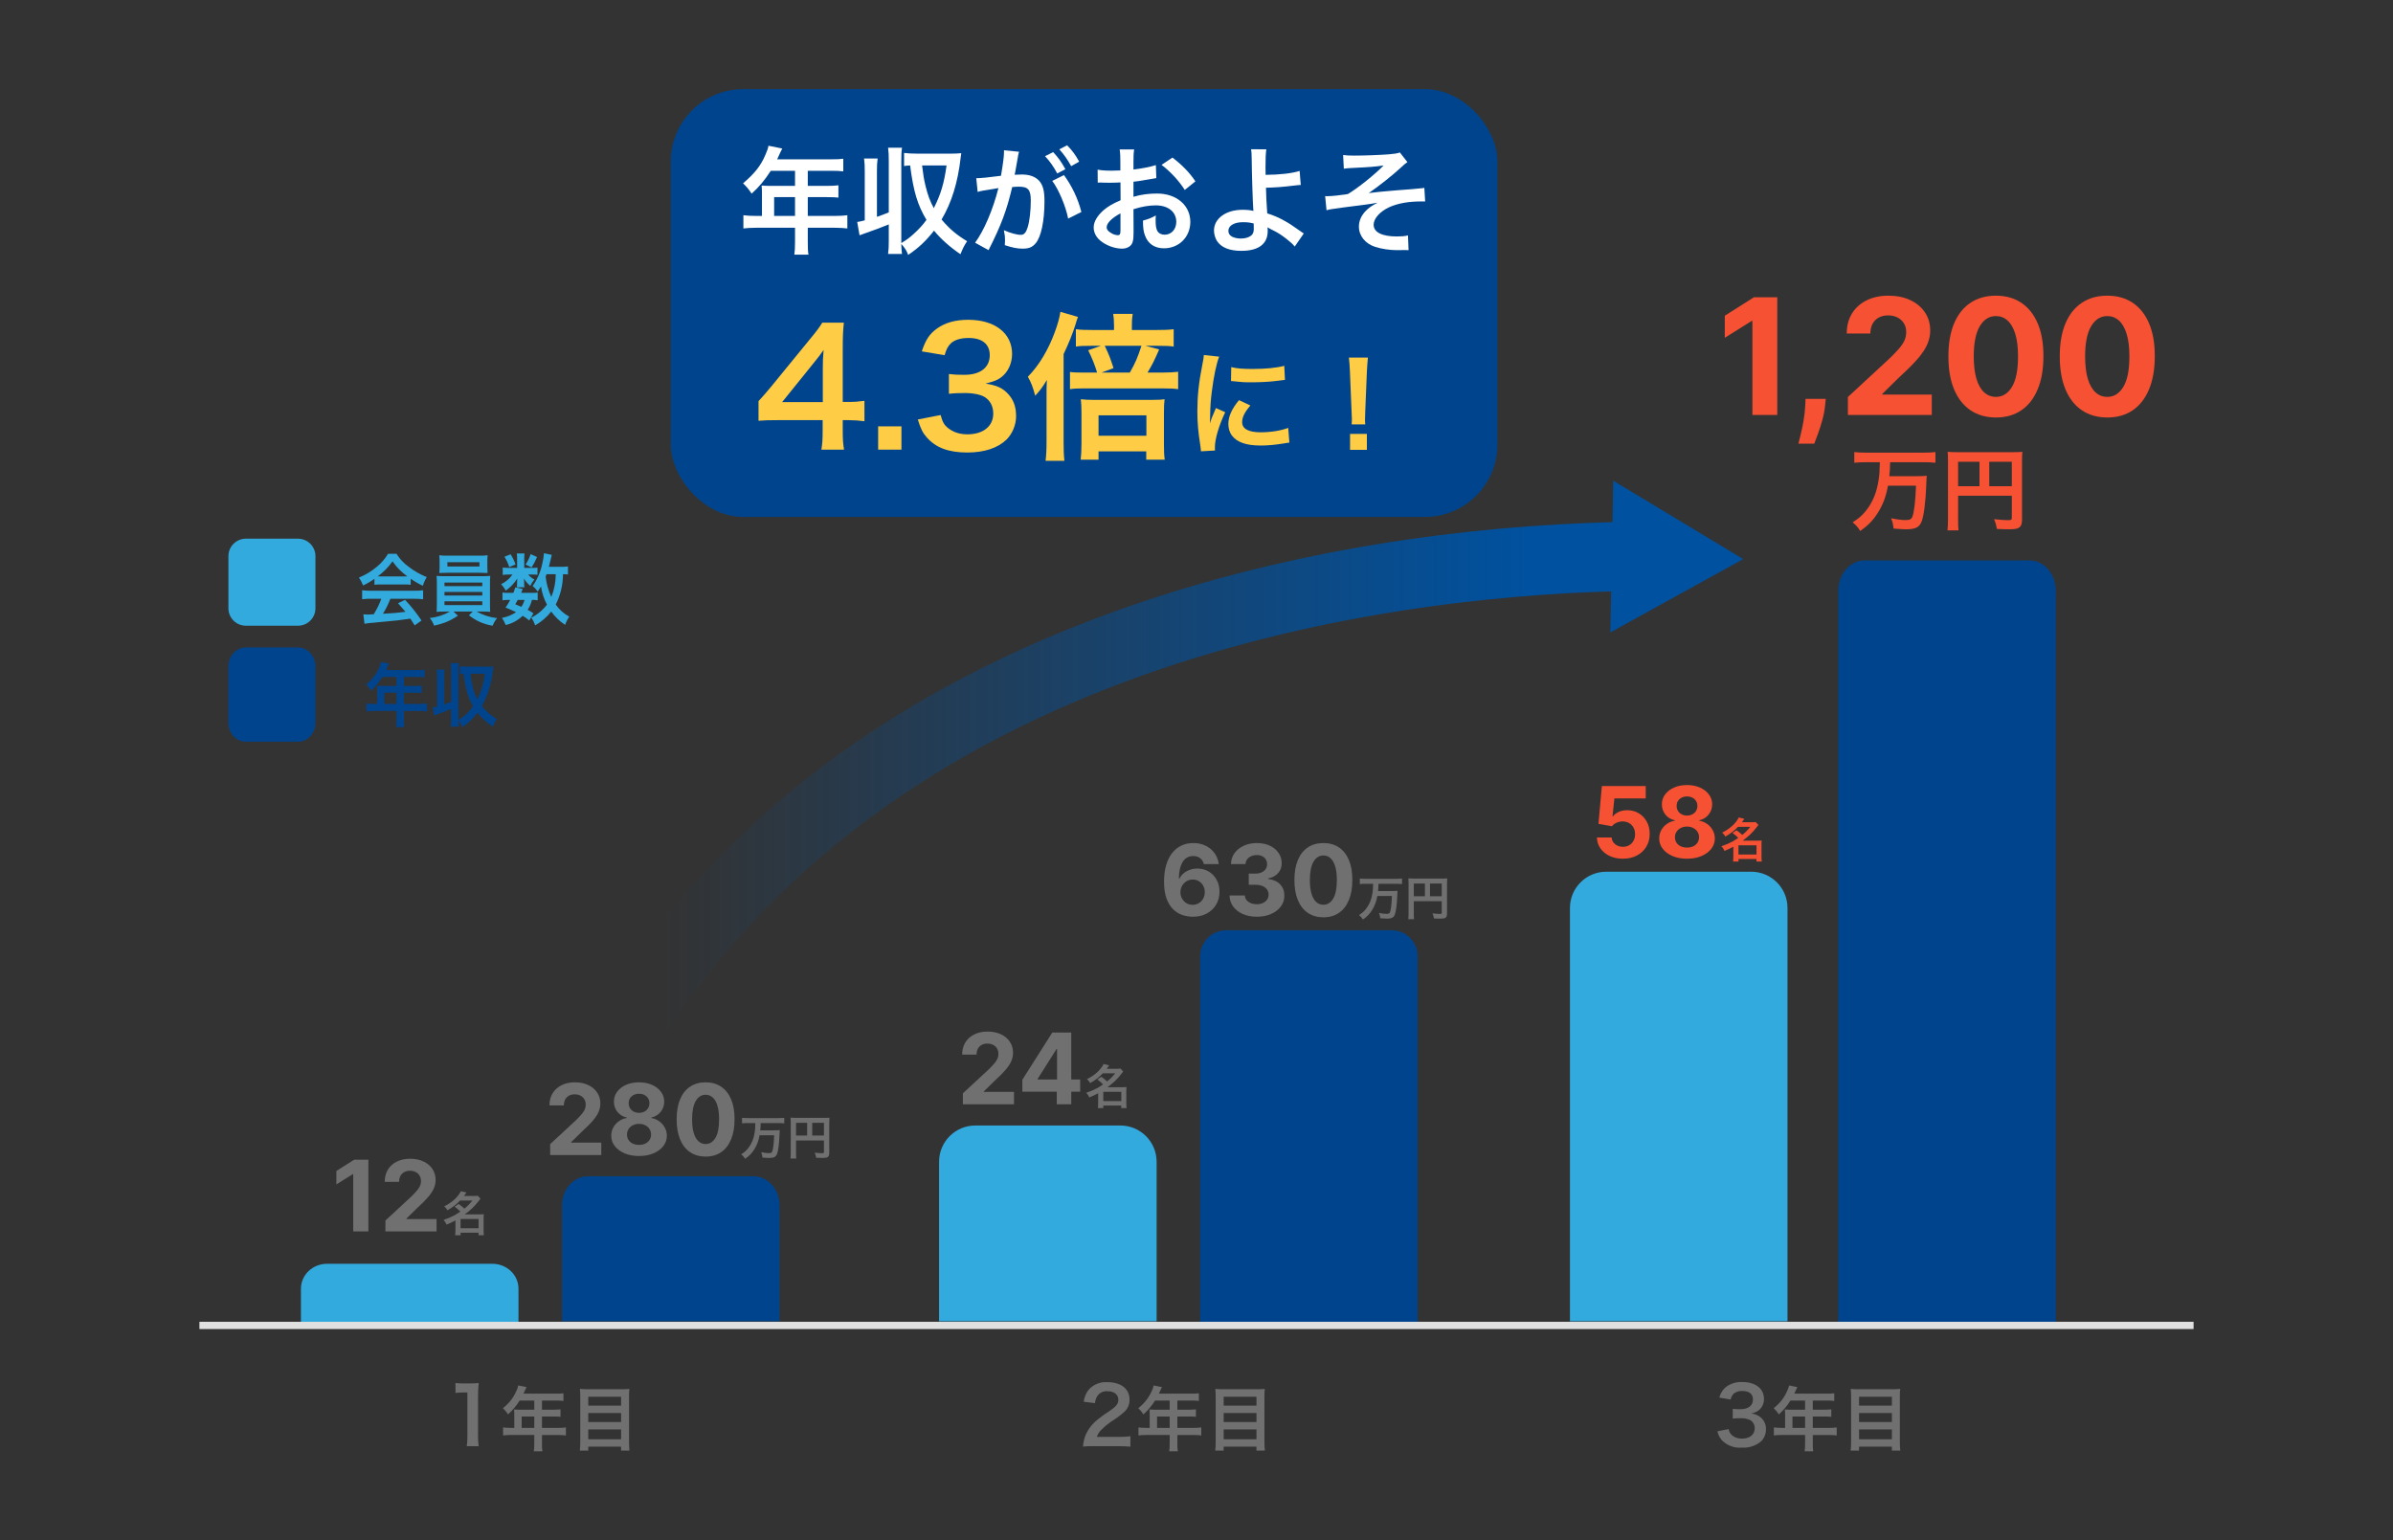 <svg width="466" height="300" viewBox="0 0 466 300" fill="none" xmlns="http://www.w3.org/2000/svg">
<rect x="0" y="0" width="466" height="300" fill="#333333" stroke="none"/>
<path d="M363.056 109.148H395.253C396.601 109.148 397.894 109.773 398.847 110.886C399.801 111.998 400.336 113.506 400.336 115.079V257.421H357.973V115.079C357.973 113.506 358.508 111.998 359.462 110.886C360.415 109.773 361.708 109.148 363.056 109.148Z" fill="#00448D"/>
<path d="M121.818 207.757C120.619 207.756 119.443 207.435 118.41 206.827C117.377 206.22 116.525 205.348 115.941 204.301C115.357 203.255 115.063 202.071 115.09 200.873C115.116 199.675 115.461 198.505 116.09 197.485C138.688 160.821 173.658 134.086 220.031 118.022C257.465 105.057 294.026 101.939 318.107 101.609H318.201C319.97 101.625 321.661 102.335 322.911 103.587C324.16 104.839 324.867 106.532 324.879 108.3C324.891 110.069 324.207 111.771 322.974 113.04C321.742 114.308 320.06 115.041 318.291 115.08C277.177 115.645 176.287 125.492 127.559 204.554C126.956 205.535 126.111 206.344 125.106 206.905C124.101 207.465 122.969 207.758 121.818 207.757Z" fill="url(#paint0_linear_98_2055)"/>
<path d="M313.591 123.165L339.462 108.881L314.157 93.615L313.591 123.165Z" fill="#00519F"/>
<path d="M38.833 257.421H427.167V258.833H38.833V257.421Z" fill="#E0E0E0"/>
<path d="M63.687 246.124H95.883C97.231 246.124 98.524 246.634 99.478 247.542C100.431 248.45 100.967 249.681 100.967 250.965V257.421H58.603V250.965C58.603 249.681 59.139 248.45 60.092 247.542C61.045 246.634 62.338 246.124 63.687 246.124Z" fill="#33AADD"/>
<path d="M114.523 229.079H146.719C148.068 229.079 149.361 229.674 150.314 230.733C151.267 231.793 151.803 233.229 151.803 234.727V257.321H109.439V234.727C109.439 233.229 109.975 231.793 110.928 230.733C111.882 229.674 113.175 229.079 114.523 229.079Z" fill="#00448D"/>
<path d="M238.79 181.167H270.986C272.334 181.167 273.627 181.702 274.581 182.656C275.534 183.609 276.07 184.902 276.07 186.25V257.421H233.706V186.25C233.706 184.902 234.242 183.609 235.195 182.656C236.148 181.702 237.441 181.167 238.79 181.167Z" fill="#00448D"/>
<path d="M305.724 176.83C305.724 172.931 308.885 169.77 312.785 169.77H341.027C344.927 169.77 348.088 172.931 348.088 176.83V257.321H305.724V176.83Z" fill="#33AADD"/>
<path d="M93.215 281.649C93.122 280.988 93.081 280.32 93.092 279.652V271.88C93.087 271.033 93.128 270.188 93.215 269.346C92.694 269.408 92.171 269.433 91.648 269.422H90.235C89.721 269.438 89.207 269.407 88.699 269.33V271.281C89.224 271.22 89.752 271.189 90.281 271.188H91.018V279.652C91.03 280.32 90.989 280.988 90.895 281.649H93.215ZM100.151 278.078H99.454C98.957 278.082 98.46 278.054 97.966 277.993V279.553C98.46 279.494 98.957 279.465 99.454 279.467H104.042V281.151C104.051 281.648 104.022 282.146 103.957 282.639H105.626C105.554 282.156 105.525 281.666 105.54 281.178V279.471H108.712C109.209 279.467 109.706 279.496 110.2 279.557V277.997C109.707 278.058 109.209 278.087 108.712 278.082H105.54V275.867H107.783C108.239 275.861 108.694 275.88 109.148 275.922V274.471C108.682 274.527 108.212 274.549 107.742 274.539H105.54V272.764H108.329C108.794 272.756 109.259 272.779 109.722 272.836V271.347C109.26 271.403 108.794 271.427 108.329 271.416H101.939C102.185 270.883 102.322 270.597 102.335 270.556C102.431 270.351 102.458 270.31 102.54 270.146L100.919 269.818C100.854 270.164 100.744 270.499 100.591 270.815C100.016 272.169 99.099 273.35 97.929 274.242C98.317 274.6 98.655 275.01 98.936 275.457C99.808 274.67 100.567 273.765 101.188 272.767H104.042V274.542H101.066C100.697 274.542 100.397 274.529 100.11 274.502C100.137 274.764 100.151 275.03 100.151 275.293V278.078ZM101.584 278.078V275.867H104.042V278.078H101.584ZM114.46 270.556C113.949 270.565 113.438 270.542 112.93 270.487C112.971 270.938 112.999 271.416 112.999 271.948V280.959C113.001 281.475 112.973 281.99 112.913 282.503H114.552V281.738H120.942V282.506H122.58C122.519 281.957 122.49 281.405 122.495 280.853V271.893C122.492 271.424 122.514 270.955 122.563 270.487C122.078 270.544 121.59 270.566 121.102 270.556H114.46ZM114.555 273.751V272.017H120.945V273.751H114.555ZM114.555 275.184H120.945V276.942H114.555V275.184ZM114.555 278.379H120.945V280.29H114.555V278.379Z" fill="#707070"/>
<path d="M217.81 281.649C218.793 281.649 219.407 281.679 220.129 281.741V279.713C219.385 279.807 218.636 279.848 217.886 279.837H213.586C213.771 279.316 214.07 278.844 214.461 278.454C215.024 277.889 215.635 277.375 216.289 276.918C217.2 276.361 218.063 275.729 218.87 275.028C219.223 274.726 219.505 274.348 219.693 273.923C219.882 273.498 219.973 273.036 219.96 272.571C219.96 270.466 218.301 269.176 215.613 269.176C214.963 269.134 214.311 269.233 213.703 269.469C213.095 269.705 212.547 270.071 212.096 270.541C211.507 271.238 211.138 272.093 211.036 272.999L213.232 273.261C213.266 272.757 213.43 272.269 213.708 271.847C213.927 271.54 214.222 271.295 214.564 271.136C214.906 270.977 215.283 270.91 215.659 270.941C216.965 270.941 217.779 271.586 217.779 272.631C217.779 273.414 217.352 273.921 215.936 274.889C215.046 275.445 214.2 276.067 213.403 276.749C212.465 277.564 211.742 278.597 211.297 279.757C211.081 280.392 210.946 281.052 210.898 281.721C211.556 281.648 212.218 281.624 212.879 281.644L217.81 281.649ZM223.885 278.078H223.189C222.692 278.082 222.195 278.054 221.701 277.993V279.553C222.195 279.494 222.692 279.465 223.189 279.467H227.777V281.151C227.786 281.648 227.757 282.146 227.691 282.639H229.361C229.289 282.156 229.26 281.666 229.275 281.177V279.471H232.446C232.944 279.467 233.441 279.496 233.934 279.557V277.997C233.441 278.058 232.944 278.087 232.446 278.082H229.275V275.867H231.518C231.974 275.861 232.429 275.88 232.883 275.922V274.471C232.416 274.527 231.947 274.549 231.477 274.539H229.275V272.764H232.064C232.529 272.755 232.994 272.779 233.457 272.836V271.347C232.995 271.403 232.529 271.427 232.064 271.416H225.674C225.92 270.883 226.056 270.597 226.07 270.556C226.166 270.351 226.193 270.309 226.275 270.146L224.654 269.818C224.589 270.163 224.479 270.499 224.326 270.815C223.751 272.169 222.833 273.35 221.663 274.242C222.051 274.6 222.39 275.01 222.67 275.457C223.543 274.67 224.301 273.765 224.923 272.767H227.777V274.542H224.8C224.432 274.542 224.131 274.529 223.845 274.502C223.872 274.764 223.885 275.03 223.885 275.293V278.078ZM225.319 278.078V275.867H227.777V278.078H225.319ZM238.194 270.556C237.684 270.565 237.173 270.542 236.665 270.487C236.706 270.938 236.733 271.416 236.733 271.948V280.959C236.736 281.475 236.708 281.99 236.648 282.503H238.287V281.737H244.676V282.506H246.315C246.253 281.957 246.225 281.405 246.23 280.853V271.893C246.227 271.424 246.249 270.955 246.298 270.487C245.813 270.544 245.325 270.566 244.837 270.556H238.194ZM238.29 273.751V272.017H244.68V273.751H238.29ZM238.29 275.184H244.68V276.942H238.29V275.184ZM238.29 278.379H244.68V280.29H238.29V278.379Z" fill="#707070"/>
<path d="M334.433 278.746C334.578 279.38 334.873 279.97 335.293 280.466C335.792 280.987 336.402 281.389 337.077 281.642C337.753 281.895 338.477 281.991 339.195 281.925C340.568 282.017 341.923 281.571 342.973 280.681C343.558 280.08 343.888 279.277 343.895 278.439C343.938 277.662 343.673 276.901 343.158 276.319C342.587 275.704 341.799 275.335 340.961 275.29C341.495 275.2 342.003 274.996 342.451 274.693C342.79 274.424 343.062 274.08 343.246 273.689C343.43 273.297 343.521 272.868 343.511 272.435C343.511 270.438 341.852 269.148 339.287 269.148C338.219 269.099 337.163 269.396 336.276 269.993C335.544 270.528 335.027 271.307 334.817 272.189L337.014 272.558C337.103 272.107 337.328 271.695 337.659 271.375C338.144 271.026 338.736 270.857 339.333 270.899C340.639 270.899 341.361 271.496 341.361 272.558C341.361 273.741 340.454 274.447 338.918 274.447C338.42 274.457 337.923 274.431 337.428 274.37V276.275C337.975 276.216 338.523 276.189 339.072 276.198C339.681 276.184 340.285 276.311 340.838 276.567C341.113 276.734 341.338 276.972 341.489 277.255C341.641 277.539 341.713 277.858 341.698 278.18C341.698 279.393 340.731 280.176 339.21 280.176C338.54 280.198 337.883 279.987 337.352 279.579C336.959 279.264 336.7 278.814 336.626 278.316L334.433 278.746ZM347.621 278.079H346.924C346.427 278.083 345.93 278.055 345.436 277.994V279.554C345.93 279.494 346.427 279.465 346.924 279.468H351.512V281.151C351.521 281.649 351.492 282.146 351.427 282.64H353.096C353.024 282.156 352.995 281.666 353.01 281.178V279.471H356.181C356.679 279.468 357.176 279.497 357.67 279.557V277.997C357.176 278.058 356.679 278.087 356.181 278.082H353.01V275.867H355.253C355.709 275.861 356.164 275.88 356.618 275.922V274.471C356.152 274.527 355.682 274.55 355.212 274.539H353.01V272.764H355.799C356.264 272.756 356.729 272.78 357.192 272.836V271.348C356.73 271.403 356.264 271.427 355.799 271.416H349.409C349.655 270.884 349.792 270.597 349.805 270.556C349.901 270.351 349.928 270.31 350.01 270.146L348.389 269.819C348.324 270.164 348.214 270.499 348.061 270.815C347.486 272.169 346.569 273.35 345.399 274.242C345.787 274.601 346.125 275.01 346.406 275.458C347.278 274.671 348.037 273.765 348.658 272.768H351.512V274.543H348.536C348.167 274.543 347.866 274.529 347.58 274.502C347.607 274.765 347.621 275.03 347.621 275.294V278.079ZM349.054 278.079V275.867H351.512V278.079H349.054ZM361.93 270.556C361.419 270.565 360.908 270.542 360.4 270.488C360.441 270.938 360.469 271.416 360.469 271.949V280.96C360.471 281.475 360.443 281.991 360.383 282.503H362.022V281.738H368.412V282.506H370.05C369.989 281.958 369.96 281.406 369.965 280.854V271.894C369.962 271.424 369.984 270.955 370.033 270.488C369.548 270.544 369.06 270.566 368.572 270.556H361.93ZM362.025 273.751V272.017H368.415V273.751H362.025ZM362.025 275.184H368.415V276.942H362.025V275.184ZM362.025 278.38H368.415V280.29H362.025V278.38Z" fill="#707070"/>
<path d="M47.871 126.094H58.038C58.937 126.094 59.799 126.481 60.435 127.169C61.07 127.858 61.427 128.791 61.427 129.765V140.78C61.427 141.753 61.07 142.688 60.435 143.376C59.799 144.065 58.937 144.451 58.038 144.451H47.871C46.972 144.451 46.11 144.065 45.474 143.376C44.839 142.688 44.482 141.753 44.482 140.78V129.765C44.482 128.791 44.839 127.858 45.474 127.169C46.11 126.481 46.972 126.094 47.871 126.094Z" fill="#00448D"/>
<path d="M47.871 104.912H58.038C58.937 104.912 59.799 105.269 60.435 105.905C61.07 106.54 61.427 107.402 61.427 108.301V118.468C61.427 119.367 61.07 120.229 60.435 120.865C59.799 121.501 58.937 121.857 58.038 121.857H47.871C46.972 121.857 46.11 121.501 45.474 120.865C44.839 120.229 44.482 119.367 44.482 118.468V108.301C44.482 107.402 44.839 106.54 45.474 105.905C46.11 105.269 46.972 104.912 47.871 104.912Z" fill="#33AADD"/>
<path d="M72.918 113.883C73.314 113.84 73.712 113.82 74.109 113.823H78.733C79.148 113.817 79.565 113.836 79.979 113.883V112.707C80.728 113.242 81.52 113.701 82.346 114.079C82.526 113.48 82.782 112.911 83.108 112.391C81.841 111.894 80.644 111.209 79.55 110.356C78.627 109.697 77.834 108.846 77.213 107.853H75.569C74.981 108.831 74.238 109.689 73.375 110.386C72.323 111.276 71.151 111.982 69.9 112.481C70.226 112.955 70.496 113.472 70.703 114.019C71.478 113.666 72.22 113.231 72.918 112.722V113.883ZM74.123 112.259C73.873 112.259 73.79 112.259 73.555 112.243C74.658 111.452 75.632 110.465 76.434 109.323C77.234 110.474 78.213 111.463 79.328 112.243C79.068 112.259 78.94 112.259 78.722 112.259H74.123ZM74.257 116.612C73.868 117.673 73.372 118.683 72.78 119.626C72.074 119.671 71.655 119.687 71.561 119.687C71.368 119.687 71.129 119.672 70.758 119.642L70.98 121.481C71.571 121.375 72.167 121.304 72.766 121.269C73.32 121.224 76.061 120.953 77.431 120.818C78.263 120.717 79.094 120.606 79.923 120.485C80.159 120.847 80.297 121.059 80.754 121.797L82.083 120.847C81.124 119.408 80.053 118.061 78.882 116.823L77.511 117.482C78.29 118.357 78.522 118.627 78.965 119.155C77.026 119.381 77.026 119.382 74.576 119.532C75.145 118.614 75.628 117.636 76.016 116.612H80.775C81.316 116.606 81.856 116.638 82.394 116.706V114.953C81.857 115.021 81.316 115.053 80.775 115.048H72.157C71.612 115.052 71.066 115.02 70.523 114.953V116.702C71.065 116.634 71.611 116.601 72.157 116.607L74.257 116.612ZM87.617 119.099C86.397 119.794 85.061 120.22 83.689 120.35C84.051 120.788 84.338 121.293 84.534 121.843C85.252 121.693 85.959 121.491 86.652 121.239C87.537 120.9 88.382 120.451 89.171 119.898L88.299 119.099H92.065L91.317 119.838C92.686 120.908 94.272 121.601 95.941 121.857C96.146 121.314 96.437 120.815 96.8 120.381C95.408 120.233 94.055 119.798 92.812 119.099H93.92C94.612 119.099 95.045 119.114 95.471 119.159C95.436 118.96 95.421 118.758 95.429 118.556C95.429 118.496 95.415 118.164 95.415 117.576V113.766C95.404 113.228 95.423 112.689 95.471 112.153C94.986 112.199 94.598 112.214 93.92 112.214H86.555C85.904 112.214 85.43 112.199 85.018 112.153C85.063 112.69 85.082 113.227 85.073 113.766V117.58C85.073 118.334 85.046 118.786 85.018 119.163C85.461 119.118 85.862 119.103 86.555 119.103L87.617 119.099ZM86.555 113.461H93.92V114.154H86.555V113.461ZM86.555 115.285H93.92V115.978H86.555V115.285ZM86.555 117.109H93.92V117.848H86.555V117.109ZM94.903 109.3C94.899 108.912 94.917 108.525 94.958 108.14C94.439 108.202 93.916 108.228 93.394 108.215H87.109C86.581 108.228 86.055 108.202 85.53 108.14C85.581 108.524 85.604 108.912 85.6 109.3V110.461C85.6 110.868 85.572 111.215 85.544 111.592C85.96 111.562 86.444 111.547 87.067 111.547H93.449C94.055 111.547 94.529 111.562 94.944 111.592C94.917 111.245 94.903 110.914 94.903 110.461V109.3ZM93.366 109.496V110.325H87.122V109.496H93.366ZM110.602 110.31C110.172 110.376 109.738 110.402 109.304 110.386H106.892C107.044 109.798 107.169 109.285 107.252 108.894C107.363 108.381 107.39 108.245 107.446 108.065L105.926 107.736C105.876 108.429 105.765 109.117 105.594 109.787C105.27 111.365 104.632 112.847 103.725 114.128C104.102 114.434 104.435 114.799 104.715 115.21C105.006 114.788 105.103 114.637 105.352 114.215C105.536 115.464 105.931 116.665 106.515 117.757C105.683 118.842 104.637 119.707 103.455 120.289C103.787 120.737 104.041 121.249 104.203 121.797C105.397 121.121 106.465 120.205 107.349 119.099C108.088 120.143 109.005 121.023 110.049 121.692C110.25 121.122 110.52 120.583 110.852 120.09C109.818 119.539 108.917 118.733 108.221 117.734C109.14 115.925 109.625 113.893 109.633 111.826C109.957 111.821 110.281 111.841 110.602 111.886V110.31ZM108.221 111.833C108.222 113.358 107.93 114.867 107.363 116.261C106.783 115.021 106.408 113.679 106.255 112.297C106.324 112.101 106.324 112.101 106.435 111.826L108.221 111.833ZM103.874 119.446C103.518 119.184 103.142 118.956 102.749 118.767C103.137 118.187 103.419 117.533 103.58 116.837C103.956 116.82 104.333 116.845 104.705 116.913V115.39C104.365 115.453 104.021 115.477 103.677 115.462H101.493C101.604 115.179 101.659 115.071 101.784 114.694L100.344 114.392C100.241 114.756 100.12 115.112 99.984 115.462H98.945C98.579 115.475 98.213 115.45 97.852 115.386V116.913C98.213 116.851 98.579 116.826 98.945 116.837H99.35C99.083 117.357 98.783 117.856 98.451 118.33C99.433 118.722 99.807 118.888 100.499 119.219C99.66 119.783 98.728 120.161 97.755 120.335C98.046 120.764 98.287 121.23 98.475 121.722C99.701 121.446 100.841 120.829 101.784 119.932C102.241 120.188 102.672 120.494 103.071 120.847L103.874 119.446ZM102.143 116.837C102.018 117.324 101.806 117.781 101.52 118.18C101.105 117.984 100.925 117.908 100.344 117.682C100.593 117.275 100.634 117.199 100.828 116.834L102.143 116.837ZM102.088 110.597V108.788C102.081 108.455 102.099 108.122 102.143 107.793H100.634C100.691 108.13 100.714 108.475 100.704 108.818V110.597H99.06C98.67 110.609 98.281 110.583 97.897 110.521V111.968C98.277 111.906 98.662 111.881 99.046 111.893H99.793C99.216 112.718 98.453 113.367 97.578 113.777C97.936 114.141 98.239 114.563 98.478 115.029C99.369 114.413 100.136 113.608 100.735 112.662C100.711 112.877 100.697 113.093 100.693 113.31V113.883C100.692 114.05 100.677 114.217 100.648 114.381H102.13C102.09 114.198 102.071 114.011 102.074 113.823V113.28C102.074 113.16 102.06 112.979 102.033 112.662C102.361 113.217 102.778 113.702 103.265 114.094C103.472 113.639 103.743 113.222 104.068 112.858C103.606 112.63 103.191 112.301 102.85 111.893H103.777C104.073 111.886 104.369 111.903 104.663 111.939V110.551C104.369 110.589 104.073 110.603 103.777 110.597H102.088ZM98.239 108.43C98.635 109.046 98.948 109.721 99.167 110.435L100.385 109.938C100.156 109.225 99.829 108.554 99.416 107.948L98.239 108.43ZM103.334 107.917C103.104 108.642 102.772 109.323 102.351 109.938L103.528 110.51C103.935 109.868 104.286 109.187 104.58 108.475L103.334 107.917Z" fill="#33AADD"/>
<path d="M73.458 137.09H72.786C72.307 137.094 71.828 137.066 71.352 137.006V138.549C71.828 138.49 72.307 138.461 72.786 138.464H77.209V140.129C77.218 140.621 77.19 141.113 77.127 141.6H78.736C78.669 141.122 78.644 140.638 78.66 140.155V138.467H81.714C82.194 138.463 82.673 138.492 83.149 138.552V137.009C82.674 137.07 82.194 137.098 81.714 137.093H78.66V134.903H80.816C81.255 134.897 81.695 134.916 82.132 134.957V133.522C81.682 133.578 81.23 133.6 80.776 133.59H78.66V131.834H81.343C81.791 131.824 82.239 131.848 82.685 131.902V130.43C82.24 130.486 81.791 130.509 81.343 130.498H75.182C75.419 129.971 75.551 129.688 75.564 129.647C75.656 129.445 75.682 129.404 75.761 129.242L74.198 128.918C74.136 129.259 74.03 129.591 73.882 129.903C73.328 131.244 72.442 132.413 71.312 133.296C71.687 133.65 72.015 134.056 72.286 134.498C73.128 133.72 73.859 132.824 74.458 131.838H77.209V133.593H74.34C73.984 133.593 73.695 133.58 73.418 133.553C73.445 133.813 73.458 134.075 73.458 134.336V137.09ZM74.84 137.09V134.903H77.209V137.09H74.84ZM86.502 131.959C86.491 131.44 86.519 130.921 86.585 130.406H85.041C85.107 130.921 85.134 131.44 85.124 131.959V137.603C84.843 137.686 84.557 137.749 84.268 137.792L84.531 139.345C84.808 139.237 84.874 139.21 85.15 139.116C86.187 138.751 87.108 138.386 87.845 138.076V139.966C87.855 140.485 87.828 141.004 87.763 141.519H89.343C89.291 141.13 89.264 140.738 89.26 140.344C89.607 140.709 89.873 141.146 90.037 141.627C91.166 140.865 92.16 139.911 92.975 138.805C93.844 139.86 94.855 140.783 95.977 141.546C96.166 141.012 96.419 140.504 96.73 140.034C95.626 139.376 94.645 138.521 93.834 137.509C95.057 135.284 95.797 132.815 96.006 130.271C96.046 129.947 96.046 129.948 96.072 129.786C95.722 129.824 95.371 129.842 95.019 129.839H90.965C90.502 129.842 90.041 129.814 89.583 129.755V131.281C89.809 131.238 90.038 131.216 90.267 131.213C90.636 134.197 91.11 135.831 92.123 137.542C91.698 138.141 91.212 138.691 90.672 139.183C90.244 139.593 89.773 139.951 89.267 140.25V130.704C89.255 130.185 89.283 129.665 89.349 129.15H87.769C87.835 129.665 87.862 130.185 87.852 130.704V136.685C87.22 136.938 87.049 136.995 86.509 137.198L86.502 131.959ZM94.4 131.216C94.221 132.95 93.73 134.635 92.953 136.186C92.518 135.358 92.199 134.472 92.005 133.553C91.827 132.784 91.7 132.003 91.623 131.216H94.4Z" fill="#00448D"/>
<path d="M381.311 96.538V101.249C381.311 102.357 381.329 102.885 381.399 103.289H379.237C379.307 102.726 379.342 102.093 379.342 101.179V89.681C379.342 88.943 379.325 88.503 379.272 87.993C379.835 88.046 380.292 88.064 381.224 88.064H391.913C392.88 88.064 393.407 88.046 393.829 87.993C393.777 88.503 393.759 88.96 393.759 89.909V101.179C393.759 102.076 393.548 102.568 393.038 102.832C392.704 103.008 392.141 103.078 391.192 103.078C390.506 103.078 389.539 103.043 388.854 103.008C388.748 102.322 388.625 101.83 388.309 101.109C389.469 101.232 390.348 101.302 390.981 101.302C391.667 101.302 391.772 101.249 391.772 100.827V96.538H381.311ZM385.478 94.692V89.927H381.311V94.692H385.478ZM387.377 94.692H391.772V89.927H387.377V94.692Z" fill="#F75133"/>
<path d="M366.068 90.015H363.361C362.552 90.015 361.814 90.05 361.093 90.121V88.046C361.743 88.117 362.482 88.152 363.343 88.152H374.648C375.492 88.152 376.213 88.117 376.898 88.046V90.121C376.213 90.05 375.457 90.015 374.666 90.015H368.073C368.037 91.387 368.02 91.773 367.914 92.74H372.96C373.997 92.74 374.683 92.723 375.211 92.652C375.158 93.057 375.158 93.074 375.105 94.639C374.982 97.733 374.63 100.529 374.191 101.601C373.751 102.691 372.978 103.078 371.237 103.078C370.657 103.078 370.288 103.061 368.741 102.937C368.653 102.146 368.547 101.636 368.266 100.933C369.286 101.144 370.341 101.285 371.026 101.285C371.888 101.285 372.204 101.144 372.398 100.652C372.749 99.79 372.995 97.645 373.118 94.586H367.651C367.281 96.678 366.701 98.226 365.699 99.843C364.767 101.32 363.836 102.287 362.253 103.412C361.849 102.744 361.409 102.234 360.776 101.724C362.06 100.898 362.71 100.318 363.484 99.316C364.715 97.716 365.471 95.852 365.822 93.514C365.998 92.354 366.016 92.178 366.068 90.015Z" fill="#F75133"/>
<path d="M410.361 81.309C408.437 81.302 406.781 80.829 405.394 79.889C404.015 78.949 402.952 77.588 402.206 75.806C401.468 74.024 401.103 71.88 401.11 69.374C401.11 66.876 401.479 64.747 402.217 62.987C402.963 61.227 404.026 59.888 405.405 58.971C406.792 58.046 408.444 57.584 410.361 57.584C412.277 57.584 413.925 58.046 415.305 58.971C416.692 59.896 417.758 61.238 418.504 62.998C419.25 64.751 419.619 66.876 419.612 69.374C419.612 71.887 419.239 74.035 418.493 75.817C417.755 77.6 416.696 78.96 415.316 79.9C413.937 80.84 412.285 81.309 410.361 81.309ZM410.361 77.294C411.673 77.294 412.721 76.634 413.504 75.314C414.287 73.994 414.675 72.014 414.667 69.374C414.667 67.636 414.488 66.19 414.13 65.034C413.78 63.878 413.28 63.009 412.632 62.428C411.99 61.846 411.233 61.555 410.361 61.555C409.056 61.555 408.012 62.208 407.229 63.513C406.446 64.818 406.05 66.771 406.043 69.374C406.043 71.134 406.218 72.603 406.569 73.781C406.927 74.952 407.43 75.832 408.079 76.421C408.728 77.003 409.488 77.294 410.361 77.294Z" fill="#F75133"/>
<path d="M388.674 81.309C386.75 81.302 385.094 80.829 383.707 79.889C382.328 78.949 381.265 77.588 380.519 75.806C379.781 74.024 379.416 71.88 379.423 69.374C379.423 66.876 379.792 64.747 380.531 62.987C381.276 61.227 382.339 59.888 383.719 58.971C385.106 58.046 386.757 57.584 388.674 57.584C390.59 57.584 392.239 58.046 393.618 58.971C395.005 59.896 396.072 61.238 396.817 62.998C397.563 64.751 397.932 66.876 397.925 69.374C397.925 71.887 397.552 74.035 396.806 75.817C396.068 77.6 395.009 78.96 393.629 79.9C392.25 80.84 390.598 81.309 388.674 81.309ZM388.674 77.294C389.986 77.294 391.034 76.634 391.817 75.314C392.6 73.994 392.988 72.014 392.981 69.374C392.981 67.636 392.802 66.19 392.444 65.034C392.093 63.878 391.593 63.009 390.945 62.428C390.303 61.846 389.546 61.555 388.674 61.555C387.369 61.555 386.325 62.208 385.542 63.513C384.759 64.818 384.364 66.771 384.356 69.374C384.356 71.134 384.531 72.603 384.882 73.781C385.24 74.952 385.743 75.832 386.392 76.421C387.041 77.003 387.801 77.294 388.674 77.294Z" fill="#F75133"/>
<path d="M359.85 80.806V77.316L368.005 69.766C368.699 69.094 369.28 68.49 369.75 67.953C370.227 67.416 370.589 66.891 370.835 66.376C371.081 65.854 371.204 65.291 371.204 64.687C371.204 64.016 371.051 63.438 370.746 62.953C370.44 62.461 370.022 62.084 369.493 61.824C368.963 61.555 368.363 61.421 367.692 61.421C366.991 61.421 366.379 61.562 365.857 61.846C365.335 62.129 364.933 62.536 364.649 63.065C364.366 63.595 364.224 64.225 364.224 64.956H359.627C359.627 63.457 359.966 62.155 360.645 61.052C361.323 59.948 362.274 59.094 363.497 58.49C364.72 57.886 366.13 57.584 367.725 57.584C369.366 57.584 370.794 57.875 372.01 58.456C373.233 59.031 374.183 59.829 374.862 60.85C375.541 61.872 375.88 63.043 375.88 64.363C375.88 65.228 375.708 66.082 375.365 66.924C375.03 67.767 374.43 68.703 373.564 69.732C372.699 70.754 371.48 71.98 369.907 73.412L366.562 76.69V76.846H376.182V80.806H359.85Z" fill="#F75133"/>
<path d="M355.538 77.674L355.415 78.904C355.318 79.889 355.132 80.87 354.856 81.847C354.587 82.831 354.304 83.722 354.006 84.52C353.715 85.318 353.48 85.944 353.301 86.399H350.214C350.325 85.959 350.478 85.344 350.672 84.553C350.866 83.77 351.049 82.891 351.22 81.914C351.392 80.937 351.5 79.941 351.545 78.927L351.601 77.674H355.538Z" fill="#F75133"/>
<path d="M346.1 57.897V80.806H341.256V62.495H341.122L335.876 65.783V61.488L341.547 57.897H346.1Z" fill="#F75133"/>
<path d="M275.317 175.509V177.958C275.317 178.534 275.326 178.808 275.363 179.018H274.239C274.275 178.726 274.293 178.397 274.293 177.922V171.944C274.293 171.56 274.284 171.332 274.257 171.067C274.549 171.094 274.787 171.103 275.271 171.103H280.828C281.331 171.103 281.605 171.094 281.824 171.067C281.797 171.332 281.788 171.57 281.788 172.063V177.922C281.788 178.388 281.678 178.644 281.413 178.781C281.239 178.872 280.947 178.909 280.453 178.909C280.097 178.909 279.594 178.89 279.238 178.872C279.183 178.516 279.119 178.26 278.955 177.885C279.558 177.949 280.015 177.986 280.344 177.986C280.7 177.986 280.755 177.958 280.755 177.739V175.509H275.317ZM277.483 174.549V172.072H275.317V174.549H277.483ZM278.47 174.549H280.755V172.072H278.47V174.549Z" fill="#707070"/>
<path d="M267.393 172.118H265.985C265.565 172.118 265.181 172.136 264.806 172.173V171.094C265.145 171.131 265.529 171.149 265.976 171.149H271.853C272.292 171.149 272.667 171.131 273.023 171.094V172.173C272.667 172.136 272.274 172.118 271.862 172.118H268.435C268.417 172.831 268.407 173.032 268.353 173.535H270.976C271.515 173.535 271.871 173.525 272.146 173.489C272.118 173.699 272.118 173.708 272.091 174.522C272.027 176.13 271.844 177.583 271.615 178.141C271.387 178.707 270.985 178.909 270.08 178.909C269.778 178.909 269.586 178.899 268.782 178.835C268.736 178.424 268.682 178.159 268.535 177.794C269.066 177.903 269.614 177.976 269.97 177.976C270.418 177.976 270.583 177.903 270.683 177.647C270.866 177.199 270.994 176.084 271.058 174.494H268.216C268.024 175.582 267.722 176.386 267.201 177.227C266.717 177.995 266.232 178.497 265.41 179.082C265.199 178.735 264.971 178.47 264.642 178.205C265.309 177.775 265.647 177.474 266.049 176.953C266.689 176.121 267.082 175.152 267.265 173.937C267.356 173.333 267.366 173.242 267.393 172.118Z" fill="#707070"/>
<path d="M257.709 178.649C256.536 178.644 255.526 178.356 254.681 177.783C253.839 177.21 253.191 176.38 252.737 175.293C252.287 174.207 252.064 172.9 252.068 171.372C252.068 169.849 252.294 168.551 252.744 167.478C253.198 166.405 253.846 165.589 254.687 165.03C255.533 164.466 256.54 164.184 257.709 164.184C258.877 164.184 259.882 164.466 260.723 165.03C261.569 165.593 262.219 166.412 262.673 167.485C263.128 168.553 263.353 169.849 263.349 171.372C263.349 172.904 263.121 174.214 262.667 175.3C262.217 176.387 261.571 177.217 260.73 177.79C259.889 178.362 258.882 178.649 257.709 178.649ZM257.709 176.201C258.509 176.201 259.148 175.798 259.625 174.993C260.102 174.189 260.339 172.982 260.334 171.372C260.334 170.313 260.225 169.431 260.007 168.726C259.793 168.021 259.489 167.491 259.093 167.137C258.702 166.782 258.241 166.605 257.709 166.605C256.913 166.605 256.276 167.003 255.799 167.798C255.322 168.594 255.081 169.785 255.076 171.372C255.076 172.445 255.183 173.341 255.397 174.059C255.615 174.773 255.922 175.309 256.317 175.669C256.713 176.023 257.177 176.201 257.709 176.201Z" fill="#707070"/>
<path d="M244.735 178.533C243.717 178.533 242.81 178.358 242.014 178.008C241.223 177.653 240.598 177.167 240.139 176.548C239.684 175.925 239.45 175.207 239.436 174.393H242.41C242.428 174.734 242.539 175.034 242.744 175.293C242.953 175.548 243.23 175.746 243.576 175.887C243.922 176.028 244.31 176.098 244.742 176.098C245.192 176.098 245.59 176.019 245.936 175.86C246.281 175.7 246.552 175.48 246.747 175.198C246.943 174.916 247.04 174.591 247.04 174.223C247.04 173.85 246.936 173.52 246.727 173.234C246.522 172.943 246.227 172.716 245.84 172.552C245.458 172.388 245.004 172.306 244.476 172.306H243.174V170.138H244.476C244.922 170.138 245.315 170.06 245.656 169.906C246.002 169.751 246.27 169.537 246.461 169.265C246.652 168.987 246.747 168.665 246.747 168.296C246.747 167.946 246.663 167.639 246.495 167.376C246.331 167.107 246.099 166.898 245.799 166.748C245.504 166.598 245.158 166.523 244.763 166.523C244.363 166.523 243.997 166.596 243.665 166.741C243.333 166.882 243.067 167.085 242.867 167.348C242.667 167.612 242.56 167.921 242.546 168.276H239.716C239.73 167.471 239.959 166.762 240.405 166.148C240.85 165.534 241.45 165.055 242.205 164.709C242.964 164.359 243.821 164.184 244.776 164.184C245.74 164.184 246.584 164.359 247.306 164.709C248.029 165.059 248.591 165.532 248.991 166.128C249.396 166.719 249.596 167.382 249.591 168.119C249.596 168.901 249.352 169.553 248.861 170.076C248.375 170.599 247.741 170.931 246.959 171.072V171.181C247.986 171.313 248.768 171.67 249.305 172.252C249.846 172.829 250.114 173.552 250.109 174.421C250.114 175.216 249.884 175.923 249.421 176.542C248.961 177.16 248.327 177.646 247.518 178.001C246.709 178.356 245.781 178.533 244.735 178.533Z" fill="#707070"/>
<path d="M232.255 178.533C231.537 178.528 230.843 178.408 230.175 178.171C229.511 177.935 228.915 177.551 228.388 177.019C227.861 176.487 227.442 175.782 227.133 174.905C226.829 174.027 226.676 172.95 226.676 171.672C226.681 170.499 226.815 169.451 227.079 168.528C227.347 167.601 227.729 166.814 228.224 166.168C228.724 165.523 229.322 165.032 230.018 164.695C230.714 164.354 231.493 164.184 232.357 164.184C233.289 164.184 234.112 164.366 234.826 164.729C235.54 165.089 236.113 165.577 236.545 166.196C236.981 166.814 237.245 167.507 237.336 168.276H234.424C234.31 167.789 234.071 167.407 233.708 167.13C233.344 166.853 232.894 166.714 232.357 166.714C231.448 166.714 230.757 167.11 230.284 167.901C229.816 168.692 229.577 169.767 229.568 171.126H229.663C229.872 170.713 230.154 170.36 230.509 170.069C230.868 169.774 231.275 169.549 231.73 169.394C232.189 169.235 232.673 169.156 233.182 169.156C234.01 169.156 234.746 169.351 235.392 169.742C236.038 170.129 236.547 170.66 236.92 171.338C237.293 172.015 237.479 172.791 237.479 173.664C237.479 174.609 237.258 175.45 236.817 176.187C236.381 176.923 235.769 177.501 234.983 177.919C234.201 178.333 233.292 178.537 232.255 178.533ZM232.241 176.214C232.696 176.214 233.103 176.105 233.462 175.887C233.821 175.669 234.103 175.373 234.308 175C234.512 174.627 234.615 174.209 234.615 173.745C234.615 173.282 234.512 172.866 234.308 172.497C234.108 172.129 233.83 171.836 233.476 171.618C233.121 171.399 232.716 171.29 232.262 171.29C231.921 171.29 231.605 171.354 231.314 171.481C231.027 171.608 230.775 171.786 230.557 172.013C230.343 172.24 230.175 172.504 230.052 172.804C229.929 173.1 229.868 173.416 229.868 173.752C229.868 174.202 229.97 174.614 230.175 174.987C230.384 175.359 230.666 175.657 231.02 175.88C231.38 176.103 231.787 176.214 232.241 176.214Z" fill="#707070"/>
<path d="M155.015 222.109V224.558C155.015 225.134 155.024 225.408 155.06 225.618H153.936C153.973 225.326 153.991 224.997 153.991 224.522V218.544C153.991 218.161 153.982 217.932 153.955 217.667C154.247 217.694 154.485 217.704 154.969 217.704H160.526C161.029 217.704 161.303 217.694 161.522 217.667C161.495 217.932 161.486 218.17 161.486 218.663V224.522C161.486 224.988 161.376 225.244 161.111 225.381C160.937 225.472 160.645 225.509 160.151 225.509C159.795 225.509 159.292 225.49 158.936 225.472C158.881 225.116 158.817 224.86 158.652 224.485C159.256 224.549 159.712 224.586 160.042 224.586C160.398 224.586 160.453 224.558 160.453 224.339V222.109H155.015ZM157.181 221.149V218.672H155.015V221.149H157.181ZM158.168 221.149H160.453V218.672H158.168V221.149Z" fill="#707070"/>
<path d="M147.091 218.718H145.683C145.263 218.718 144.879 218.736 144.504 218.773V217.694C144.842 217.731 145.226 217.749 145.674 217.749H151.551C151.99 217.749 152.364 217.731 152.721 217.694V218.773C152.364 218.736 151.971 218.718 151.56 218.718H148.133C148.114 219.431 148.105 219.632 148.05 220.135H150.673C151.213 220.135 151.569 220.125 151.843 220.089C151.816 220.299 151.816 220.308 151.789 221.122C151.725 222.73 151.542 224.183 151.313 224.741C151.085 225.308 150.683 225.509 149.778 225.509C149.476 225.509 149.284 225.5 148.48 225.436C148.434 225.024 148.379 224.759 148.233 224.394C148.763 224.503 149.312 224.576 149.668 224.576C150.116 224.576 150.28 224.503 150.381 224.247C150.564 223.8 150.692 222.685 150.756 221.094H147.913C147.721 222.182 147.42 222.986 146.899 223.827C146.414 224.595 145.93 225.097 145.108 225.682C144.897 225.335 144.669 225.07 144.34 224.805C145.007 224.375 145.345 224.074 145.747 223.553C146.387 222.721 146.78 221.752 146.963 220.537C147.054 219.934 147.063 219.842 147.091 218.718Z" fill="#707070"/>
<path d="M137.406 225.249C136.233 225.244 135.224 224.956 134.378 224.383C133.537 223.81 132.889 222.98 132.435 221.894C131.984 220.807 131.762 219.5 131.766 217.972C131.766 216.449 131.991 215.151 132.441 214.078C132.896 213.005 133.544 212.189 134.385 211.63C135.231 211.066 136.238 210.784 137.406 210.784C138.575 210.784 139.58 211.066 140.421 211.63C141.266 212.193 141.916 213.012 142.371 214.085C142.826 215.153 143.051 216.449 143.046 217.972C143.046 219.504 142.819 220.814 142.364 221.9C141.914 222.987 141.269 223.817 140.427 224.39C139.586 224.963 138.579 225.249 137.406 225.249ZM137.406 222.801C138.206 222.801 138.845 222.398 139.323 221.593C139.8 220.789 140.036 219.582 140.032 217.972C140.032 216.913 139.923 216.031 139.705 215.326C139.491 214.621 139.186 214.092 138.791 213.737C138.4 213.382 137.938 213.205 137.406 213.205C136.611 213.205 135.974 213.603 135.497 214.398C135.019 215.194 134.778 216.385 134.774 217.972C134.774 219.045 134.881 219.941 135.094 220.659C135.313 221.373 135.619 221.909 136.015 222.269C136.411 222.623 136.874 222.801 137.406 222.801Z" fill="#707070"/>
<path d="M124.443 225.133C123.393 225.133 122.459 224.963 121.64 224.622C120.827 224.276 120.188 223.805 119.724 223.21C119.26 222.614 119.028 221.939 119.028 221.184C119.028 220.602 119.16 220.068 119.424 219.582C119.692 219.091 120.056 218.684 120.515 218.361C120.974 218.033 121.488 217.824 122.056 217.733V217.638C121.311 217.488 120.706 217.126 120.242 216.554C119.779 215.976 119.547 215.306 119.547 214.542C119.547 213.819 119.758 213.175 120.181 212.612C120.604 212.043 121.183 211.598 121.92 211.275C122.661 210.948 123.502 210.784 124.443 210.784C125.384 210.784 126.223 210.948 126.96 211.275C127.701 211.602 128.283 212.05 128.706 212.618C129.129 213.182 129.342 213.823 129.347 214.542C129.342 215.31 129.106 215.981 128.638 216.554C128.169 217.126 127.569 217.488 126.837 217.638V217.733C127.396 217.824 127.903 218.033 128.358 218.361C128.817 218.684 129.181 219.091 129.449 219.582C129.722 220.068 129.861 220.602 129.865 221.184C129.861 221.939 129.626 222.614 129.163 223.21C128.699 223.805 128.058 224.276 127.239 224.622C126.426 224.963 125.494 225.133 124.443 225.133ZM124.443 222.964C124.912 222.964 125.321 222.88 125.671 222.712C126.021 222.539 126.294 222.303 126.489 222.003C126.689 221.698 126.789 221.348 126.789 220.952C126.789 220.548 126.687 220.191 126.482 219.882C126.278 219.568 126.001 219.322 125.65 219.145C125.3 218.963 124.898 218.872 124.443 218.872C123.993 218.872 123.591 218.963 123.236 219.145C122.882 219.322 122.602 219.568 122.397 219.882C122.197 220.191 122.097 220.548 122.097 220.952C122.097 221.348 122.195 221.698 122.391 222.003C122.586 222.303 122.861 222.539 123.216 222.712C123.57 222.88 123.98 222.964 124.443 222.964ZM124.443 216.724C124.834 216.724 125.182 216.645 125.487 216.485C125.791 216.326 126.03 216.106 126.203 215.824C126.376 215.542 126.462 215.217 126.462 214.849C126.462 214.485 126.376 214.167 126.203 213.894C126.03 213.616 125.794 213.401 125.494 213.246C125.194 213.087 124.843 213.007 124.443 213.007C124.048 213.007 123.698 213.087 123.393 213.246C123.088 213.401 122.85 213.616 122.677 213.894C122.509 214.167 122.425 214.485 122.425 214.849C122.425 215.217 122.511 215.542 122.684 215.824C122.857 216.106 123.095 216.326 123.4 216.485C123.705 216.645 124.052 216.724 124.443 216.724Z" fill="#707070"/>
<path d="M107.136 224.942V222.814L112.108 218.211C112.531 217.802 112.885 217.433 113.172 217.106C113.463 216.779 113.683 216.458 113.833 216.144C113.983 215.826 114.058 215.483 114.058 215.115C114.058 214.705 113.965 214.353 113.779 214.057C113.592 213.757 113.338 213.528 113.015 213.369C112.692 213.205 112.326 213.123 111.917 213.123C111.49 213.123 111.117 213.21 110.798 213.382C110.48 213.555 110.235 213.803 110.062 214.126C109.889 214.448 109.803 214.833 109.803 215.278H107C107 214.364 107.207 213.571 107.62 212.898C108.034 212.225 108.614 211.705 109.359 211.336C110.105 210.968 110.964 210.784 111.937 210.784C112.938 210.784 113.808 210.961 114.549 211.316C115.295 211.666 115.875 212.152 116.288 212.775C116.702 213.398 116.909 214.112 116.909 214.917C116.909 215.444 116.805 215.965 116.595 216.479C116.391 216.992 116.025 217.563 115.497 218.19C114.97 218.813 114.227 219.561 113.267 220.434L111.228 222.432V222.528H117.093V224.942H107.136Z" fill="#707070"/>
<path d="M337.387 162.228L338.146 161.689C338.74 162.11 338.758 162.119 339.288 162.603C339.928 162.082 340.257 161.744 340.851 161.022H338.447C337.735 161.79 336.994 162.356 335.98 162.923C335.824 162.612 335.669 162.429 335.358 162.155C336.857 161.424 338.064 160.327 338.603 159.203L339.681 159.468C339.444 159.815 339.361 159.925 339.206 160.135H341.08C341.427 160.135 341.646 160.126 341.884 160.09L342.423 160.665C342.313 160.803 342.304 160.812 342.094 161.086C341.299 162.128 340.422 162.969 339.343 163.727H342.304C342.67 163.727 342.853 163.718 343.072 163.691C343.036 163.937 343.026 164.175 343.026 164.531V166.88C343.026 167.246 343.045 167.548 343.081 167.785H342.039V167.292H338.548V167.785H337.488C337.524 167.511 337.543 167.209 337.543 166.88V164.897C336.985 165.208 336.629 165.372 335.806 165.72C335.651 165.327 335.523 165.135 335.221 164.806C336.007 164.55 336.757 164.23 337.415 163.873C337.707 163.709 338.009 163.517 338.502 163.188C338.118 162.786 337.863 162.566 337.387 162.228ZM338.539 164.623V166.423H342.048V164.623H338.539Z" fill="#F75133"/>
<path d="M328.519 167.236C327.469 167.236 326.535 167.066 325.716 166.725C324.903 166.379 324.264 165.908 323.8 165.313C323.336 164.717 323.104 164.042 323.104 163.287C323.104 162.705 323.236 162.171 323.5 161.685C323.768 161.194 324.132 160.787 324.591 160.464C325.05 160.137 325.564 159.927 326.132 159.836V159.741C325.387 159.591 324.782 159.229 324.318 158.657C323.855 158.079 323.623 157.409 323.623 156.645C323.623 155.922 323.834 155.278 324.257 154.715C324.68 154.146 325.259 153.701 325.996 153.378C326.737 153.051 327.578 152.887 328.519 152.887C329.461 152.887 330.299 153.051 331.036 153.378C331.777 153.705 332.359 154.153 332.782 154.722C333.205 155.285 333.418 155.926 333.423 156.645C333.418 157.413 333.182 158.084 332.714 158.657C332.245 159.229 331.645 159.591 330.913 159.741V159.836C331.472 159.927 331.979 160.137 332.434 160.464C332.893 160.787 333.257 161.194 333.525 161.685C333.798 162.171 333.937 162.705 333.941 163.287C333.937 164.042 333.703 164.717 333.239 165.313C332.775 165.908 332.134 166.379 331.316 166.725C330.502 167.066 329.57 167.236 328.519 167.236ZM328.519 165.067C328.988 165.067 329.397 164.983 329.747 164.815C330.097 164.642 330.37 164.406 330.565 164.106C330.765 163.801 330.865 163.451 330.865 163.055C330.865 162.651 330.763 162.294 330.559 161.985C330.354 161.671 330.077 161.425 329.726 161.248C329.376 161.066 328.974 160.975 328.519 160.975C328.069 160.975 327.667 161.066 327.312 161.248C326.958 161.425 326.678 161.671 326.473 161.985C326.273 162.294 326.173 162.651 326.173 163.055C326.173 163.451 326.271 163.801 326.467 164.106C326.662 164.406 326.937 164.642 327.292 164.815C327.646 164.983 328.056 165.067 328.519 165.067ZM328.519 158.827C328.91 158.827 329.258 158.748 329.563 158.588C329.867 158.429 330.106 158.209 330.279 157.927C330.452 157.645 330.538 157.32 330.538 156.952C330.538 156.588 330.452 156.27 330.279 155.997C330.106 155.719 329.87 155.504 329.57 155.349C329.27 155.19 328.919 155.11 328.519 155.11C328.124 155.11 327.774 155.19 327.469 155.349C327.164 155.504 326.926 155.719 326.753 155.997C326.585 156.27 326.501 156.588 326.501 156.952C326.501 157.32 326.587 157.645 326.76 157.927C326.933 158.209 327.171 158.429 327.476 158.588C327.781 158.748 328.128 158.827 328.519 158.827Z" fill="#F75133"/>
<path d="M316.032 167.236C315.068 167.236 314.209 167.059 313.454 166.704C312.704 166.349 312.108 165.861 311.667 165.238C311.226 164.615 310.997 163.901 310.979 163.096H313.843C313.875 163.637 314.102 164.076 314.525 164.413C314.948 164.749 315.45 164.917 316.032 164.917C316.496 164.917 316.905 164.815 317.26 164.61C317.619 164.401 317.899 164.112 318.099 163.744C318.303 163.371 318.406 162.944 318.406 162.462C318.406 161.971 318.301 161.539 318.092 161.166C317.887 160.793 317.603 160.502 317.239 160.293C316.876 160.084 316.46 159.977 315.991 159.973C315.582 159.973 315.184 160.057 314.798 160.225C314.416 160.393 314.118 160.623 313.904 160.914L311.279 160.443L311.94 153.078H320.479V155.492H314.375L314.013 158.991H314.095C314.341 158.645 314.711 158.359 315.207 158.131C315.703 157.904 316.257 157.79 316.871 157.79C317.712 157.79 318.462 157.988 319.122 158.384C319.781 158.779 320.301 159.323 320.683 160.014C321.065 160.7 321.254 161.491 321.249 162.387C321.254 163.328 321.036 164.165 320.595 164.897C320.158 165.624 319.547 166.197 318.76 166.615C317.978 167.029 317.069 167.236 316.032 167.236Z" fill="#F75133"/>
<path d="M213.695 210.241L214.454 209.701C215.048 210.122 215.066 210.131 215.596 210.615C216.236 210.094 216.565 209.756 217.159 209.034H214.756C214.043 209.802 213.302 210.368 212.288 210.935C212.133 210.624 211.977 210.442 211.666 210.167C213.165 209.436 214.372 208.339 214.911 207.215L215.989 207.48C215.752 207.828 215.67 207.937 215.514 208.148H217.388C217.735 208.148 217.954 208.138 218.192 208.102L218.731 208.678C218.622 208.815 218.612 208.824 218.402 209.098C217.607 210.14 216.73 210.981 215.651 211.739H218.612C218.978 211.739 219.161 211.73 219.38 211.703C219.344 211.95 219.334 212.187 219.334 212.544V214.893C219.334 215.258 219.353 215.56 219.389 215.797H218.347V215.304H214.856V215.797H213.796C213.832 215.523 213.851 215.222 213.851 214.893V212.909C213.293 213.22 212.937 213.385 212.114 213.732C211.959 213.339 211.831 213.147 211.529 212.818C212.315 212.562 213.065 212.242 213.723 211.886C214.015 211.721 214.317 211.529 214.81 211.2C214.427 210.798 214.171 210.579 213.695 210.241ZM214.847 212.635V214.436H218.357V212.635H214.847Z" fill="#707070"/>
<path d="M199.087 212.602V210.276L204.918 201.09H206.923V204.309H205.736L202.06 210.126V210.236H210.347V212.602H199.087ZM205.791 215.057V211.893L205.845 210.863V201.09H208.614V215.057H205.791Z" fill="#707070"/>
<path d="M187.502 215.057V212.929L192.473 208.326C192.896 207.917 193.251 207.548 193.537 207.221C193.828 206.894 194.049 206.573 194.199 206.259C194.349 205.941 194.424 205.598 194.424 205.23C194.424 204.82 194.331 204.468 194.144 204.172C193.958 203.872 193.703 203.643 193.38 203.484C193.057 203.32 192.691 203.238 192.282 203.238C191.855 203.238 191.482 203.325 191.164 203.497C190.846 203.67 190.6 203.918 190.427 204.241C190.254 204.563 190.168 204.948 190.168 205.393H187.365C187.365 204.479 187.572 203.686 187.986 203.013C188.399 202.34 188.979 201.82 189.725 201.451C190.47 201.083 191.33 200.899 192.303 200.899C193.303 200.899 194.174 201.076 194.915 201.431C195.66 201.781 196.24 202.267 196.654 202.89C197.068 203.513 197.274 204.227 197.274 205.032C197.274 205.559 197.17 206.08 196.961 206.594C196.756 207.107 196.39 207.678 195.863 208.305C195.335 208.928 194.592 209.676 193.633 210.549L191.593 212.547V212.643H197.459V215.057H187.502Z" fill="#707070"/>
<path d="M88.534 235.009L89.293 234.47C89.886 234.891 89.905 234.9 90.435 235.384C91.075 234.863 91.404 234.525 91.998 233.803H89.594C88.881 234.571 88.141 235.137 87.126 235.704C86.971 235.393 86.816 235.21 86.505 234.936C88.004 234.205 89.21 233.108 89.749 231.984L90.828 232.249C90.59 232.596 90.508 232.706 90.353 232.916H92.226C92.574 232.916 92.793 232.907 93.031 232.871L93.57 233.446C93.46 233.584 93.451 233.593 93.241 233.867C92.446 234.909 91.568 235.75 90.49 236.508H93.451C93.817 236.508 93.999 236.499 94.219 236.472C94.182 236.718 94.173 236.956 94.173 237.312V239.661C94.173 240.027 94.191 240.329 94.228 240.566H93.186V240.073H89.695V240.566H88.634C88.671 240.292 88.689 239.99 88.689 239.661V237.678C88.132 237.989 87.775 238.153 86.953 238.501C86.797 238.108 86.669 237.916 86.368 237.587C87.154 237.331 87.903 237.011 88.561 236.654C88.854 236.49 89.155 236.298 89.649 235.969C89.265 235.567 89.009 235.347 88.534 235.009ZM89.686 237.404V239.204H93.195V237.404H89.686Z" fill="#707070"/>
<path d="M75.056 239.826V237.698L80.028 233.095C80.45 232.686 80.805 232.317 81.091 231.99C81.382 231.663 81.603 231.342 81.753 231.028C81.903 230.71 81.978 230.367 81.978 229.999C81.978 229.589 81.885 229.237 81.698 228.942C81.512 228.641 81.257 228.412 80.934 228.253C80.612 228.089 80.246 228.007 79.837 228.007C79.409 228.007 79.036 228.094 78.718 228.266C78.4 228.439 78.154 228.687 77.981 229.01C77.809 229.333 77.722 229.717 77.722 230.162H74.919C74.919 229.248 75.126 228.455 75.54 227.782C75.954 227.109 76.533 226.589 77.279 226.22C78.025 225.852 78.884 225.668 79.857 225.668C80.857 225.668 81.728 225.845 82.469 226.2C83.215 226.55 83.794 227.036 84.208 227.659C84.622 228.282 84.829 228.996 84.829 229.801C84.829 230.328 84.724 230.849 84.515 231.363C84.31 231.876 83.944 232.447 83.417 233.074C82.89 233.697 82.146 234.445 81.187 235.318L79.148 237.316V237.412H85.013V239.826H75.056Z" fill="#707070"/>
<path d="M71.736 225.859V239.826H68.783V228.662H68.701L65.503 230.667V228.048L68.96 225.859H71.736Z" fill="#707070"/>
<rect x="130.621" y="17.36" width="160.982" height="83.315" rx="14.121" fill="#00448D"/>
<path d="M265.861 82.654H263.218C263.241 82.18 263.263 81.954 263.263 81.683C263.263 81.434 263.263 81.434 263.195 80.078L262.879 72.396C262.834 71.402 262.766 70.272 262.676 69.64H266.381C266.313 70.25 266.223 71.425 266.178 72.396L265.861 80.078C265.816 81.389 265.816 81.389 265.816 81.705C265.816 81.976 265.816 82.202 265.861 82.654ZM266.178 87.602H262.902V84.507H266.178V87.602Z" fill="#FFCD45"/>
<path d="M236.602 87.737L233.868 87.895C233.846 87.489 233.823 87.353 233.755 86.834C233.326 84.1 233.168 82.36 233.168 80.078C233.168 77.163 233.439 74.588 234.094 71.244C234.343 69.979 234.388 69.753 234.433 69.143L237.416 69.459C236.873 70.792 236.354 73.323 235.992 76.215C235.766 77.909 235.676 79.242 235.653 81.208C235.653 81.705 235.631 81.886 235.608 82.45C235.857 81.66 235.902 81.501 236.783 79.468L238.591 80.281C237.348 82.902 236.58 85.523 236.58 87.127C236.58 87.263 236.58 87.444 236.602 87.737ZM239.72 74.204L239.765 71.492C240.782 71.763 241.98 71.854 243.945 71.854C246.453 71.854 248.6 71.65 250.091 71.244L250.226 73.978C250.046 74 249.707 74.046 248.622 74.181C247.176 74.362 245.459 74.452 243.787 74.452C242.138 74.452 242.115 74.452 239.72 74.204ZM241.279 77.932L243.493 78.971C242.364 80.281 241.889 81.253 241.889 82.225C241.889 83.512 243.132 84.19 245.482 84.19C247.47 84.19 249.436 83.874 250.859 83.332L251.085 86.201C250.769 86.224 250.678 86.246 250.159 86.337C248.351 86.63 246.973 86.766 245.482 86.766C242.68 86.766 240.873 86.133 239.878 84.8C239.449 84.235 239.201 83.399 239.201 82.586C239.201 81.117 239.878 79.604 241.279 77.932Z" fill="#FFCD45"/>
<path d="M220.417 64.268H225.139C226.723 64.268 227.655 64.237 228.556 64.113V67.499C227.748 67.375 227.127 67.344 225.418 67.344H223.088L225.729 68.058C224.735 70.326 224.424 70.948 223.461 72.563H226.257C227.593 72.563 228.587 72.501 229.426 72.408V75.794C228.587 75.67 227.935 75.639 226.257 75.639H211.034C209.854 75.639 209.077 75.67 208.363 75.794V72.439C208.953 72.532 209.636 72.563 210.941 72.563H213.644C213.24 71.165 212.557 69.487 211.904 68.214L214.39 67.344H212.619C210.879 67.344 210.289 67.375 209.512 67.499V64.113C210.382 64.237 211.19 64.268 212.867 64.268H216.937V63.336C216.937 62.559 216.875 61.752 216.782 61.13H220.572C220.448 61.907 220.417 62.528 220.417 63.305V64.268ZM214.483 72.563H220.013C221.1 70.668 221.504 69.705 222.281 67.344H215.135C216.005 69.208 216.129 69.518 216.844 71.693L214.483 72.563ZM203.796 86.046V77.44C203.796 75.949 203.796 75.266 203.858 73.992C203.05 75.359 202.584 75.98 201.59 77.068C201.093 75.235 200.845 74.613 200.161 73.371C202.305 71.196 204.107 68.214 205.411 64.672C205.94 63.243 206.343 61.814 206.499 60.727L209.916 61.721C209.73 62.218 209.636 62.497 209.419 63.243C208.891 64.952 208.114 66.878 207.12 68.959V86.139C207.12 87.63 207.151 88.593 207.275 89.743H203.61C203.734 88.687 203.796 87.692 203.796 86.046ZM213.924 87.91V89.525H210.444C210.537 88.687 210.6 87.817 210.6 86.481V80.33C210.6 79.304 210.568 78.621 210.475 77.751C211.252 77.844 211.935 77.875 212.961 77.875H224.486C225.729 77.875 226.133 77.844 226.785 77.751C226.692 78.528 226.661 79.118 226.661 80.423V86.636C226.661 87.941 226.692 88.656 226.816 89.525H223.213V87.91H213.924ZM213.924 80.889V84.865H223.244V80.889H213.924Z" fill="#FFCD45"/>
<path d="M178.728 81.697L183.17 80.827C183.574 82.256 183.854 82.753 184.63 83.374C185.656 84.182 186.898 84.586 188.389 84.586C191.465 84.586 193.422 83.001 193.422 80.547C193.422 79.118 192.801 77.938 191.683 77.285C190.937 76.85 189.477 76.54 188.11 76.54C186.743 76.54 185.842 76.571 184.786 76.695V72.843C185.78 72.967 186.463 72.998 187.799 72.998C190.906 72.998 192.739 71.569 192.739 69.177C192.739 67.033 191.279 65.822 188.638 65.822C187.116 65.822 185.997 66.163 185.252 66.785C184.63 67.375 184.32 67.903 183.947 69.177L179.504 68.431C180.281 66.132 180.996 65.045 182.456 63.989C184.04 62.839 186.059 62.28 188.545 62.28C193.733 62.28 197.088 64.89 197.088 68.928C197.088 70.792 196.28 72.501 194.945 73.495C194.261 74.023 193.578 74.272 191.931 74.707C194.137 75.048 195.286 75.577 196.374 76.788C197.399 77.938 197.865 79.242 197.865 81.075C197.865 82.753 197.15 84.462 196.001 85.611C194.292 87.258 191.683 88.127 188.358 88.127C184.724 88.127 182.238 87.195 180.467 85.176C179.691 84.306 179.287 83.499 178.728 81.697Z" fill="#FFCD45"/>
<path d="M175.542 87.568H171.007V83.032H175.542V87.568Z" fill="#FFCD45"/>
<path d="M168.338 78.062V82.038C167.188 81.883 166.536 81.852 165.231 81.821H164.113V84.027C164.113 85.611 164.175 86.419 164.361 87.568H159.95C160.136 86.481 160.198 85.518 160.198 83.964V81.821H151.593C149.76 81.821 148.766 81.852 147.709 81.945V78.124C148.766 76.974 149.107 76.571 150.195 75.266L157.558 66.256C158.924 64.61 159.422 63.958 160.136 62.839H164.33C164.144 64.641 164.113 65.728 164.113 68.089V78.279H165.2C166.443 78.279 167.188 78.217 168.338 78.062ZM160.229 78.31V71.879C160.229 70.419 160.26 69.425 160.385 68.151C159.763 69.052 159.39 69.549 158.272 70.916L152.307 78.31H160.229Z" fill="#FFCD45"/>
<path d="M261.689 32.857L261.553 30.191C262.276 30.281 262.728 30.304 263.767 30.304C265.801 30.304 268.715 30.191 270.478 30.055C271.562 29.965 272.127 29.874 272.602 29.694L274.07 31.569C273.596 31.908 273.483 31.998 272.76 32.676C271.133 34.167 268.58 36.201 266.546 37.602C267.676 37.443 269.303 37.285 272.037 37.059C273.46 36.946 274.499 36.879 275.019 36.833C275.832 36.743 276.42 36.698 276.623 36.675C276.985 36.653 277.053 36.653 277.369 36.585L277.527 39.228C277.165 39.228 277.165 39.228 276.849 39.228C274.273 39.228 272.24 39.59 270.568 40.335C268.738 41.171 267.495 42.55 267.495 43.77C267.495 45.238 269.122 46.052 272.037 46.052C272.895 46.052 273.528 46.006 274.183 45.848L274.296 48.718C274.048 48.695 273.776 48.695 273.46 48.695C273.302 48.695 272.94 48.695 272.308 48.718C272.195 48.718 272.082 48.718 272.014 48.718C270.636 48.718 268.986 48.469 267.812 48.085C265.869 47.475 264.626 45.916 264.626 44.131C264.626 43.069 265.055 42.053 265.846 41.194C266.479 40.516 267.043 40.109 268.263 39.477C267.292 39.657 266.569 39.77 265.484 39.906C264.468 40.042 263.632 40.132 262.999 40.222C262.095 40.335 260.875 40.493 259.361 40.719C258.91 40.787 258.751 40.832 258.322 40.945L258.051 38.189C258.209 38.212 258.345 38.212 258.413 38.212C258.864 38.212 259.813 38.144 260.356 38.076C260.469 38.053 260.762 38.031 261.214 37.963C261.756 37.918 261.982 37.873 262.502 37.782C264.49 36.585 267.744 33.964 269.438 32.224C267.699 32.473 266.885 32.54 263.135 32.721C262.547 32.744 262.163 32.789 261.689 32.857Z" fill="white"/>
<path d="M243.636 29.061L246.596 29.084C246.483 29.829 246.438 30.936 246.438 32.586C246.438 32.902 246.438 32.97 246.46 34.054C249.172 34.032 251.657 33.761 253.08 33.286L253.306 36.02C252.854 36.043 252.854 36.043 251.838 36.156C249.94 36.404 248.313 36.517 246.528 36.562C246.573 38.325 246.618 39.341 246.777 41.556C248.042 41.94 249.104 42.414 250.301 43.092C251.115 43.544 251.499 43.815 253.216 45.012C253.51 45.216 253.623 45.306 253.894 45.464L252.131 48.017C251.725 47.52 251.363 47.181 250.527 46.526C249.443 45.69 248.742 45.238 247.545 44.673C247.251 44.515 247.07 44.425 246.822 44.267C246.844 44.447 246.867 44.651 246.867 44.99C246.867 47.52 245.082 48.853 241.716 48.853C239.411 48.853 237.807 48.198 236.971 46.91C236.632 46.345 236.406 45.6 236.406 44.899C236.406 42.55 238.733 40.855 241.987 40.855C242.823 40.855 243.636 40.945 244.088 41.081C244.065 41.013 244.065 41.013 244.065 40.855C243.975 40.042 243.772 33.873 243.749 31.049C243.726 29.92 243.726 29.694 243.636 29.061ZM244.133 43.521C243.297 43.318 242.89 43.273 242.032 43.273C240.337 43.273 239.208 43.95 239.208 44.945C239.208 45.487 239.456 45.848 239.976 46.12C240.405 46.323 241.015 46.458 241.625 46.458C242.484 46.458 243.229 46.232 243.681 45.848C243.998 45.577 244.156 45.148 244.156 44.583C244.156 44.176 244.133 43.544 244.133 43.521Z" fill="white"/>
<path d="M220.726 40.742L220.748 45.193C220.748 46.119 220.703 46.661 220.568 47.113C220.364 47.904 219.551 48.424 218.489 48.424C217.066 48.424 215.349 47.791 214.219 46.82C213.405 46.119 212.976 45.238 212.976 44.267C212.976 43.205 213.677 42.007 214.919 40.923C215.733 40.222 216.727 39.635 218.218 39.002L218.195 35.523C218.015 35.523 218.015 35.523 217.269 35.568C216.93 35.59 216.614 35.59 216.049 35.59C215.71 35.59 215.077 35.568 214.806 35.568C214.513 35.545 214.309 35.545 214.241 35.545C214.151 35.545 213.97 35.545 213.767 35.568L213.744 33.037C214.377 33.173 215.281 33.241 216.478 33.241C216.704 33.241 216.953 33.241 217.269 33.218C217.811 33.196 217.924 33.196 218.173 33.196V31.704C218.173 30.416 218.15 29.829 218.037 29.106H220.861C220.748 29.829 220.726 30.303 220.726 31.569V33.015C222.42 32.811 223.934 32.518 225.086 32.156L225.177 34.687C224.77 34.754 224.341 34.822 222.782 35.093C222.036 35.229 221.584 35.297 220.726 35.387V38.324C222.262 37.872 223.686 37.692 225.335 37.692C229.108 37.692 231.797 39.996 231.797 43.205C231.797 46.142 229.605 48.356 226.668 48.356C224.838 48.356 223.55 47.475 222.963 45.848C222.669 45.08 222.579 44.334 222.579 42.956C223.731 42.64 224.115 42.482 225.086 41.962C225.041 42.391 225.041 42.594 225.041 42.956C225.041 43.905 225.132 44.515 225.358 44.944C225.606 45.419 226.148 45.712 226.781 45.712C228.114 45.712 229.063 44.651 229.063 43.205C229.063 41.261 227.481 39.996 225.064 39.996C223.708 39.996 222.33 40.245 220.726 40.742ZM218.195 44.854V41.555C216.501 42.459 215.507 43.453 215.507 44.267C215.507 44.651 215.733 44.989 216.252 45.306C216.704 45.622 217.269 45.803 217.698 45.803C218.082 45.803 218.195 45.599 218.195 44.854ZM232.791 35.319L230.712 36.991C229.583 35.206 227.933 33.421 226.194 32.111L228.317 30.688C230.283 32.201 231.594 33.557 232.791 35.319Z" fill="white"/>
<path d="M204.91 35.229L207.192 34.099C208.751 36.246 209.926 38.686 210.581 41.284L208.005 42.572C207.554 40.2 206.153 36.878 204.91 35.229ZM198.267 30.258L198.222 30.552C198.109 31.207 197.951 32.134 197.725 33.354C197.657 33.738 197.657 33.738 197.59 34.032C198.267 34.009 198.584 33.986 198.99 33.986C200.482 33.986 201.589 34.393 202.334 35.184C203.103 36.042 203.396 37.127 203.396 39.183C203.396 43.069 202.741 46.164 201.657 47.407C201.024 48.153 200.346 48.424 199.149 48.424C198.109 48.424 197.183 48.243 195.669 47.746C195.692 47.317 195.714 46.978 195.714 46.752C195.714 46.164 195.669 45.713 195.488 44.831C196.708 45.374 197.996 45.735 198.787 45.735C199.442 45.735 199.804 45.306 200.143 44.199C200.504 43.024 200.73 40.968 200.73 39.047C200.73 36.969 200.211 36.359 198.471 36.359C197.996 36.359 197.635 36.381 197.115 36.426C196.008 41.058 194.991 43.792 192.506 48.718L189.885 47.272C191.625 44.899 193.365 40.832 194.427 36.63C194.088 36.675 194.088 36.675 193.365 36.811L191.309 37.15C190.947 37.217 190.699 37.285 190.382 37.376L190.111 34.709C191.128 34.687 192.303 34.574 194.924 34.235C195.353 31.727 195.511 30.439 195.511 29.671C195.511 29.581 195.511 29.445 195.511 29.264L198.448 29.558C198.38 29.739 198.313 30.032 198.267 30.258ZM203.509 30.417L205.091 29.626C206.085 30.688 206.695 31.546 207.463 32.947L205.882 33.783C205.136 32.405 204.503 31.501 203.509 30.417ZM210.152 31.479L208.593 32.36C207.915 31.117 207.169 30.055 206.288 29.084L207.802 28.293C208.819 29.332 209.451 30.191 210.152 31.479Z" fill="white"/>
<path d="M170.771 33.467V42.233C171.697 41.894 171.991 41.804 173.075 41.374V31.365C173.075 30.213 173.053 29.603 172.94 28.767H175.651C175.538 29.558 175.515 30.191 175.515 31.365V46.865C175.515 47.159 175.515 47.159 175.515 47.339C176.622 46.661 177.029 46.368 177.933 45.554C178.95 44.628 179.718 43.792 180.418 42.821C178.679 39.951 177.865 37.217 177.233 32.224C176.668 32.247 176.419 32.269 176.058 32.337V29.784C176.803 29.874 177.436 29.919 178.43 29.919H185.389C186.067 29.919 186.541 29.897 187.196 29.829C187.151 30.1 187.151 30.1 187.083 30.642C186.519 35.545 185.344 39.386 183.355 42.753C184.937 44.605 186.18 45.667 188.326 46.978C187.716 47.904 187.49 48.379 187.038 49.508C185.027 48.153 183.197 46.526 181.887 44.922C180.328 46.91 178.859 48.311 176.848 49.644C176.577 48.853 176.261 48.356 175.515 47.498C175.538 48.333 175.561 48.808 175.651 49.463H172.94C173.053 48.605 173.075 48.017 173.075 46.865V43.702C171.81 44.221 170.228 44.831 168.443 45.441C167.969 45.6 167.856 45.645 167.382 45.825L166.93 43.227C167.608 43.114 167.833 43.069 168.398 42.911V33.467C168.398 32.314 168.376 31.704 168.263 30.868H170.906C170.793 31.682 170.771 32.269 170.771 33.467ZM184.327 32.224H179.56C179.808 34.235 179.921 34.89 180.215 36.133C180.644 37.94 181.119 39.206 181.842 40.538C183.175 37.94 183.875 35.613 184.327 32.224Z" fill="white"/>
<path d="M148.38 42.052V37.443C148.38 36.946 148.357 36.607 148.312 36.133C148.787 36.178 149.284 36.201 149.894 36.201H154.819V33.263H150.097C148.922 35.093 147.815 36.404 146.369 37.714C145.714 36.743 145.465 36.449 144.697 35.703C147.002 33.738 148.177 32.247 149.103 30.032C149.419 29.309 149.578 28.835 149.645 28.383L152.334 28.925C152.198 29.196 152.153 29.264 151.995 29.603C151.973 29.671 151.747 30.145 151.34 31.026H161.914C162.976 31.026 163.541 31.004 164.218 30.914V33.376C163.518 33.286 162.931 33.263 161.914 33.263H157.305V36.201H160.942C161.982 36.201 162.592 36.178 163.269 36.088V38.483C162.592 38.415 161.982 38.392 161.01 38.392H157.305V42.052H162.546C163.586 42.052 164.309 42.007 165.009 41.917V44.492C164.309 44.402 163.518 44.357 162.546 44.357H157.305V47.181C157.305 48.334 157.327 48.944 157.44 49.599H154.684C154.774 48.944 154.819 48.334 154.819 47.136V44.357H147.228C146.234 44.357 145.511 44.402 144.765 44.492V41.917C145.488 42.007 146.211 42.052 147.228 42.052H148.38ZM150.752 42.052H154.819V38.392H150.752V42.052Z" fill="white"/>
<path d="M182.87 226.254C182.87 222.355 186.031 219.194 189.93 219.194H218.173C222.072 219.194 225.233 222.355 225.233 226.254V257.321H182.87V226.254Z" fill="#33AADD"/>
<defs>
<linearGradient id="paint0_linear_98_2055" x1="115.088" y1="154.682" x2="346.196" y2="154.682" gradientUnits="userSpaceOnUse">
<stop offset="0.06" stop-color="#00519F" stop-opacity="0"/>
<stop offset="0.789" stop-color="#00519F"/>
</linearGradient>
</defs>
</svg>
